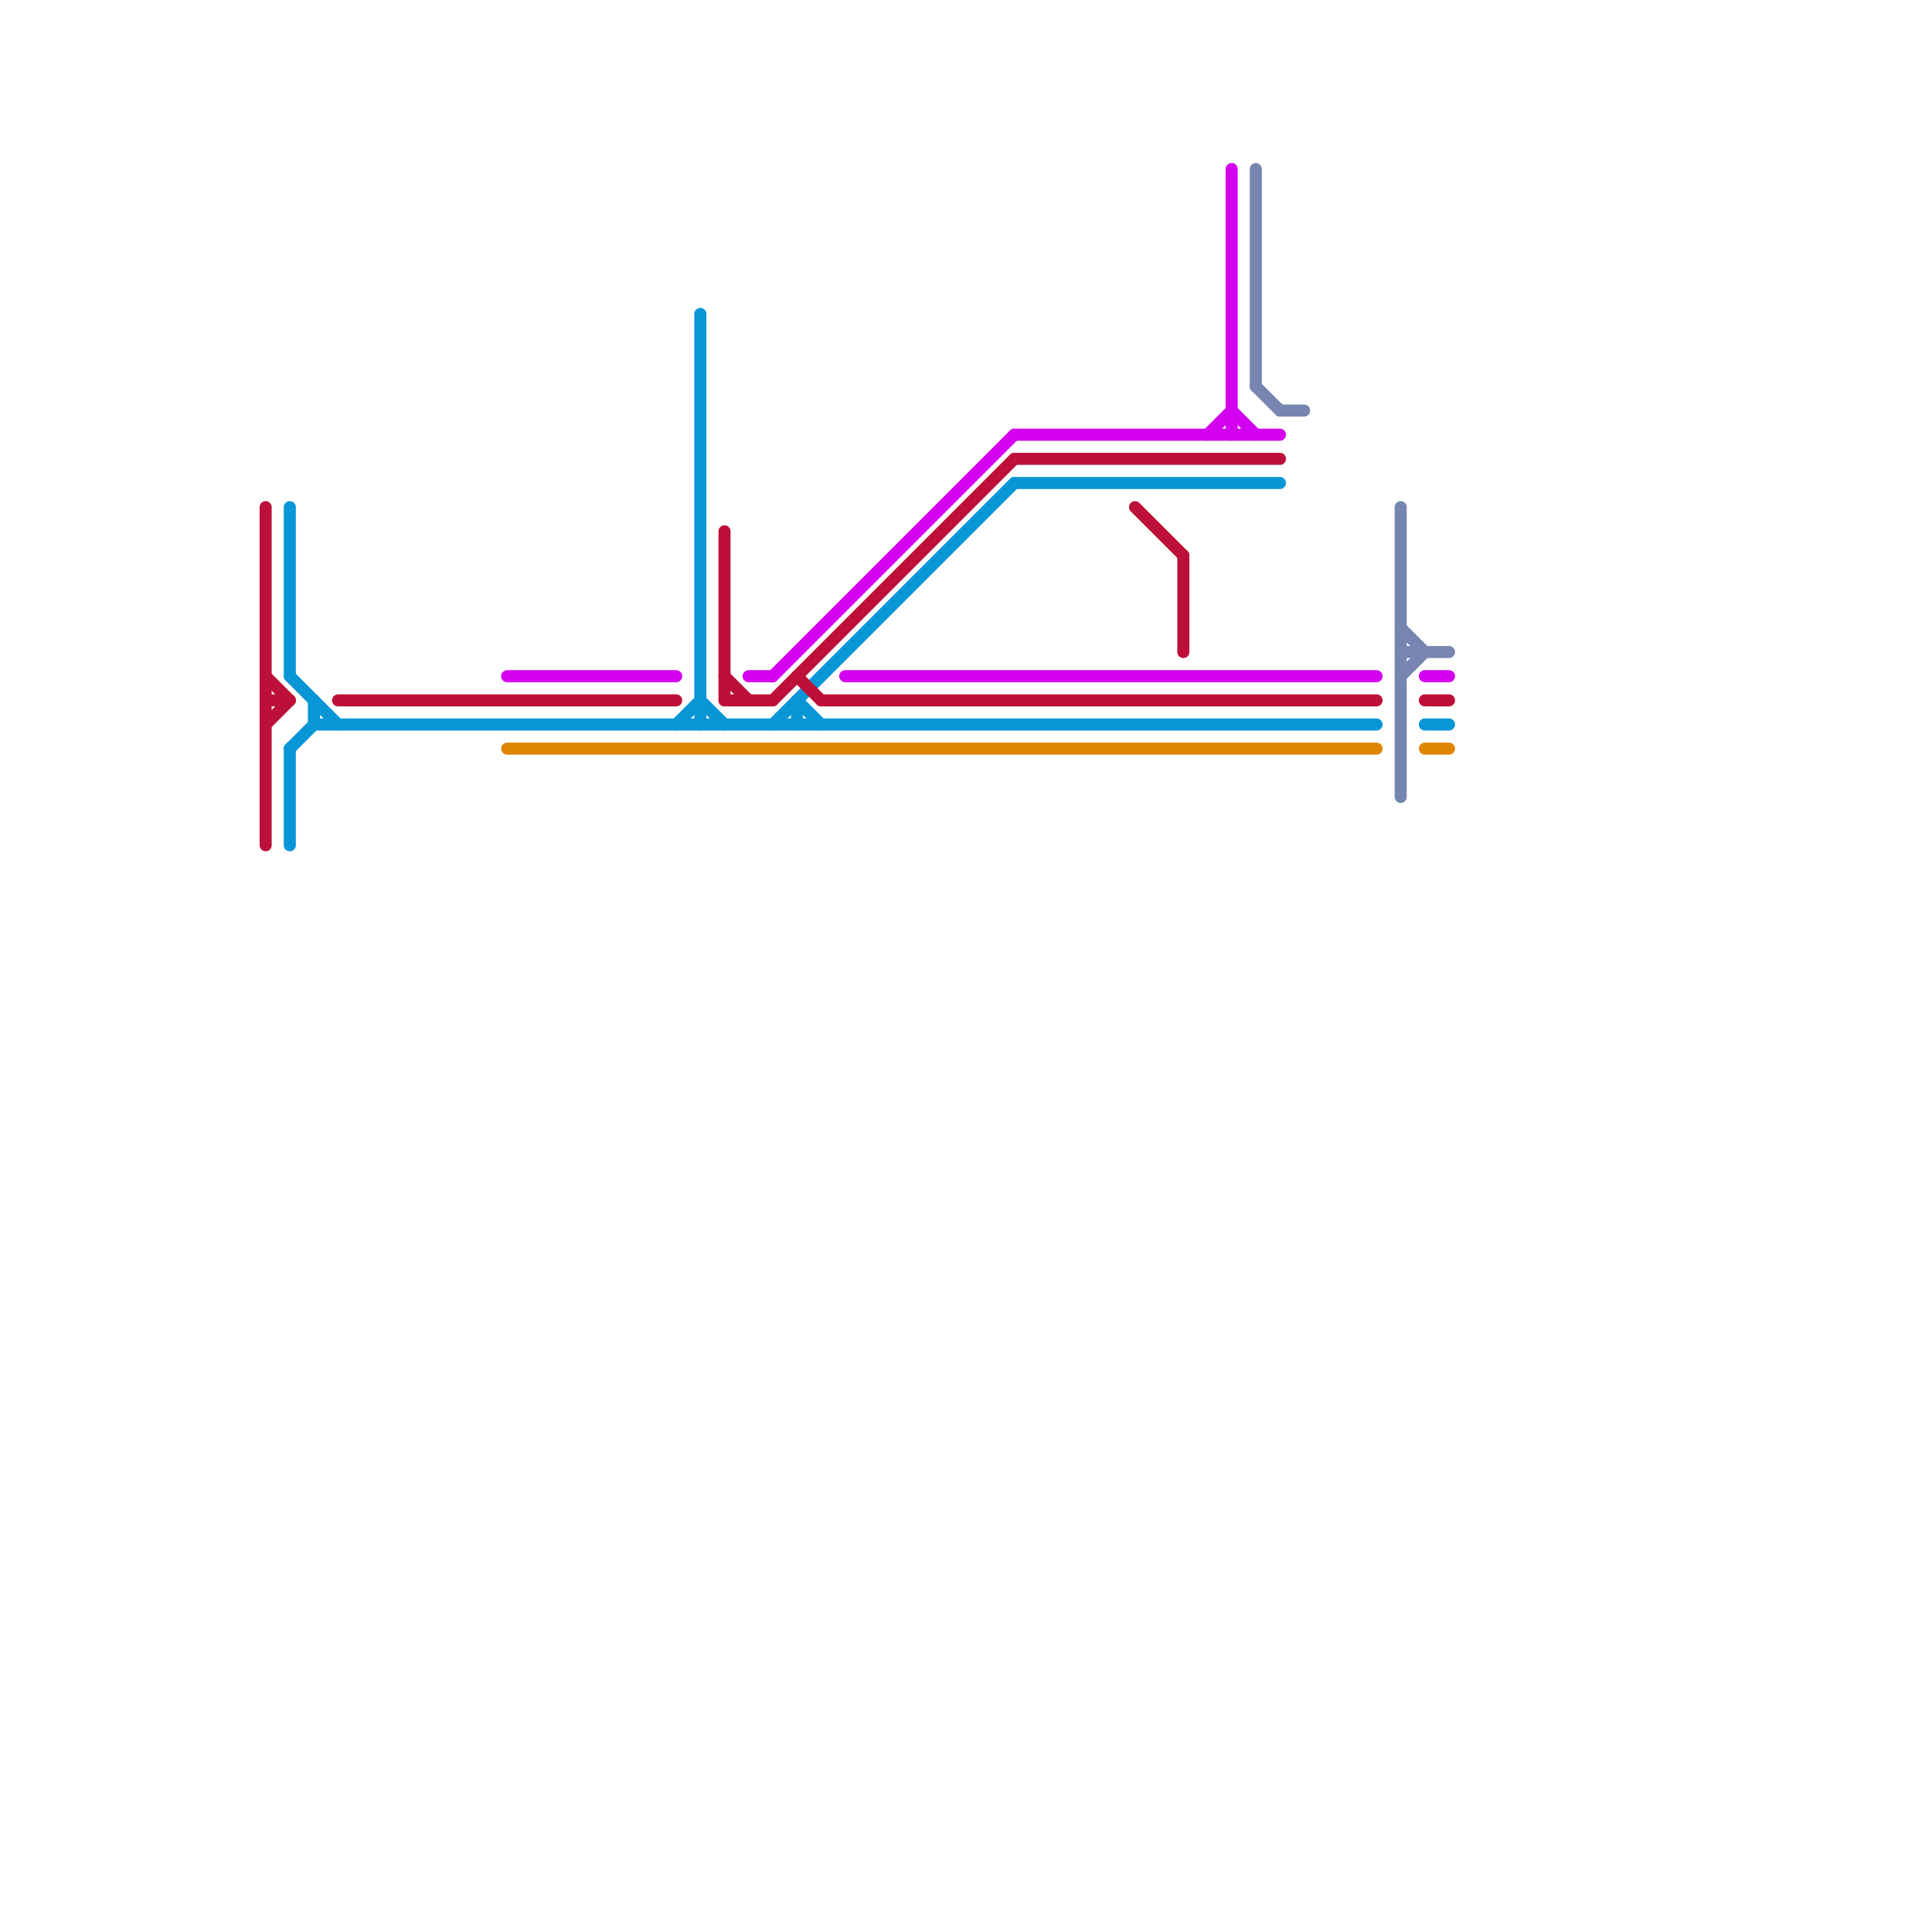 
<svg version="1.1" xmlns="http://www.w3.org/2000/svg" viewBox="0 0 80 80">
<style>text { font: 1px Helvetica; font-weight: 600; white-space: pre; dominant-baseline: central; } line { stroke-width: 0.5; fill: none; stroke-linecap: round; stroke-linejoin: round; } .c0 { stroke: #0896d7 } .c1 { stroke: #bd1038 } .c2 { stroke: #df8600 } .c3 { stroke: #d400f0 } .c4 { stroke: #7785b1 } .w3 { stroke-width: .5; }</style><defs><g id="ct-xf"><circle r="0.5" fill="#fff" stroke="#000" stroke-width="0.2"/></g><g id="ct"><circle r="0.5" fill="#fff" stroke="#000" stroke-width="0.1"/></g></defs><line class="c0 " x1="32" y1="30" x2="42" y2="20"/><line class="c0 " x1="12" y1="31" x2="12" y2="35"/><line class="c0 " x1="28" y1="30" x2="29" y2="29"/><line class="c0 " x1="29" y1="29" x2="30" y2="30"/><line class="c0 " x1="13" y1="30" x2="57" y2="30"/><line class="c0 " x1="33" y1="29" x2="34" y2="30"/><line class="c0 " x1="12" y1="21" x2="12" y2="28"/><line class="c0 " x1="29" y1="13" x2="29" y2="30"/><line class="c0 " x1="33" y1="29" x2="33" y2="30"/><line class="c0 " x1="42" y1="20" x2="53" y2="20"/><line class="c0 " x1="13" y1="29" x2="13" y2="30"/><line class="c0 " x1="12" y1="31" x2="13" y2="30"/><line class="c0 " x1="12" y1="28" x2="14" y2="30"/><line class="c0 " x1="59" y1="30" x2="60" y2="30"/><line class="c1 " x1="47" y1="21" x2="49" y2="23"/><line class="c1 " x1="32" y1="29" x2="42" y2="19"/><line class="c1 " x1="11" y1="30" x2="12" y2="29"/><line class="c1 " x1="11" y1="21" x2="11" y2="35"/><line class="c1 " x1="30" y1="22" x2="30" y2="29"/><line class="c1 " x1="49" y1="23" x2="49" y2="27"/><line class="c1 " x1="33" y1="28" x2="34" y2="29"/><line class="c1 " x1="30" y1="29" x2="32" y2="29"/><line class="c1 " x1="34" y1="29" x2="57" y2="29"/><line class="c1 " x1="11" y1="28" x2="12" y2="29"/><line class="c1 " x1="42" y1="19" x2="53" y2="19"/><line class="c1 " x1="30" y1="28" x2="31" y2="29"/><line class="c1 " x1="14" y1="29" x2="28" y2="29"/><line class="c1 " x1="11" y1="29" x2="12" y2="29"/><line class="c1 " x1="59" y1="29" x2="60" y2="29"/><line class="c2 " x1="59" y1="31" x2="60" y2="31"/><line class="c2 " x1="21" y1="31" x2="57" y2="31"/><line class="c3 " x1="51" y1="7" x2="51" y2="18"/><line class="c3 " x1="51" y1="17" x2="52" y2="18"/><line class="c3 " x1="35" y1="28" x2="57" y2="28"/><line class="c3 " x1="32" y1="28" x2="42" y2="18"/><line class="c3 " x1="50" y1="18" x2="51" y2="17"/><line class="c3 " x1="21" y1="28" x2="28" y2="28"/><line class="c3 " x1="42" y1="18" x2="53" y2="18"/><line class="c3 " x1="59" y1="28" x2="60" y2="28"/><line class="c3 " x1="31" y1="28" x2="32" y2="28"/><line class="c4 " x1="58" y1="28" x2="59" y2="27"/><line class="c4 " x1="58" y1="27" x2="60" y2="27"/><line class="c4 " x1="58" y1="21" x2="58" y2="33"/><line class="c4 " x1="58" y1="26" x2="59" y2="27"/><line class="c4 " x1="52" y1="7" x2="52" y2="16"/><line class="c4 " x1="52" y1="16" x2="53" y2="17"/><line class="c4 " x1="53" y1="17" x2="54" y2="17"/>
</svg>
